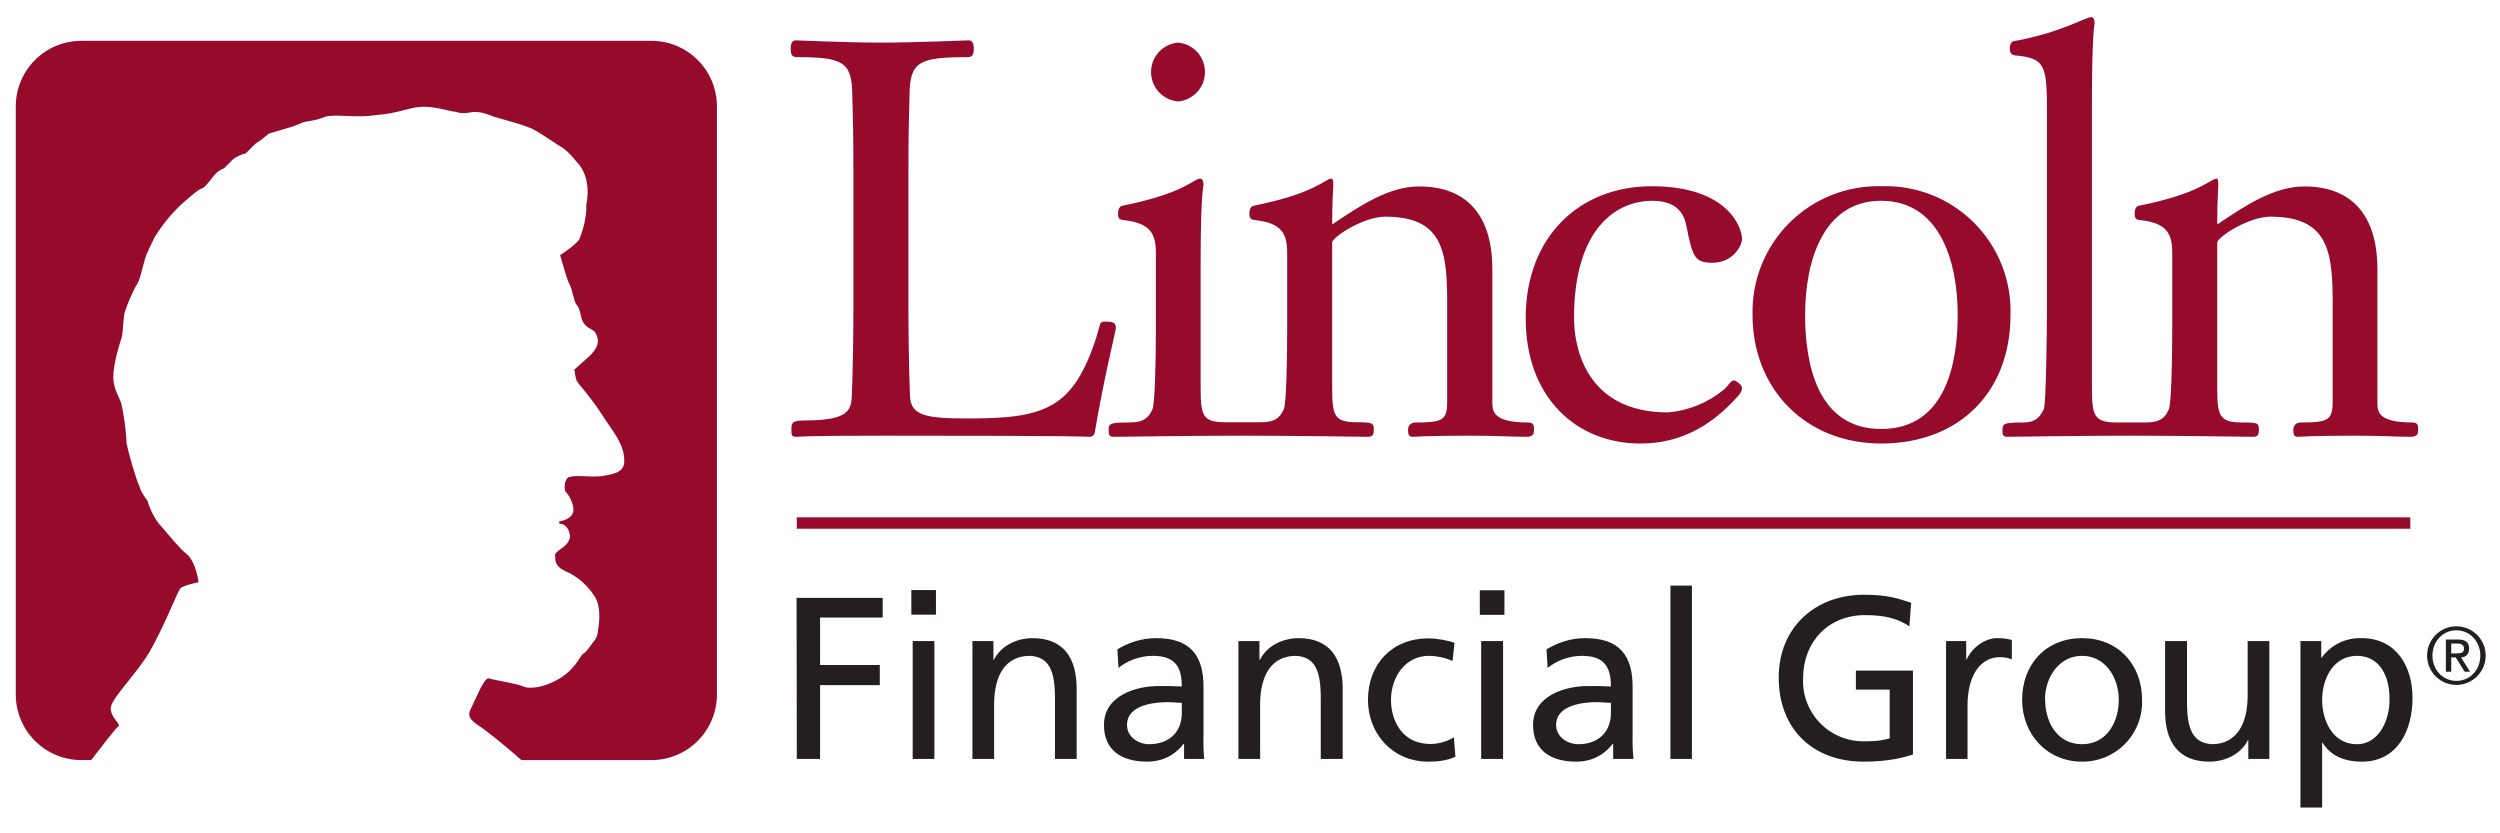 <svg width="150" height="50" viewBox="0 0 150 50" fill="none" xmlns="http://www.w3.org/2000/svg">
<g clip-path="url(#clip0_1_188)">
<path d="M47.808 45.538H49.204V41.108H52.788V39.9H49.204V37.054H52.962V35.873H47.794L47.808 45.538ZM54.68 36.88H56.157V35.403H54.68V36.88ZM54.761 45.538H56.063V38.464H54.761V45.538ZM58.345 45.538H59.647V42.263C59.647 40.544 60.318 39.35 61.795 39.35C62.936 39.417 63.298 40.222 63.298 41.873V45.538H64.6V41.337C64.6 39.43 63.782 38.289 61.943 38.289C60.963 38.289 60.023 38.786 59.634 39.591H59.607V38.464H58.345V45.538ZM70.909 42.786C70.909 43.833 70.238 44.652 68.936 44.652C68.345 44.652 67.621 44.249 67.621 43.498C67.621 42.249 69.366 42.129 70.077 42.129C70.346 42.129 70.627 42.169 70.909 42.169V42.786ZM67.111 40.075C67.634 39.632 68.426 39.35 69.164 39.35C70.466 39.35 70.909 39.967 70.909 41.189C70.399 41.162 70.037 41.162 69.513 41.162C68.171 41.162 66.238 41.726 66.238 43.498C66.238 45.028 67.312 45.699 68.829 45.699C70.023 45.699 70.708 45.041 71.017 44.625H71.044V45.538H72.252C72.21 45.074 72.197 44.608 72.211 44.142V41.216C72.211 39.296 71.393 38.289 69.366 38.289C68.466 38.289 67.688 38.571 67.043 38.961L67.111 40.075ZM74.305 45.538H75.608V42.263C75.608 40.544 76.279 39.35 77.755 39.35C78.896 39.417 79.245 40.222 79.245 41.873V45.538H80.561V41.337C80.561 39.43 79.742 38.289 77.916 38.289C76.923 38.289 75.983 38.786 75.594 39.591H75.567V38.464H74.305V45.538ZM87.259 38.571C86.897 38.424 86.212 38.303 85.689 38.303C83.527 38.303 82.078 39.846 82.078 41.994C82.078 44.021 83.554 45.699 85.689 45.699C86.158 45.699 86.789 45.659 87.326 45.404L87.232 44.236C86.829 44.504 86.266 44.639 85.823 44.639C84.145 44.639 83.46 43.256 83.46 41.994C83.46 40.652 84.293 39.35 85.742 39.35C86.158 39.35 86.655 39.444 87.152 39.658L87.272 38.571H87.259ZM90.266 35.417H88.789V36.893H90.266V35.417ZM88.87 45.538H90.185V38.464H88.87V45.538ZM96.655 42.786C96.655 43.833 95.984 44.652 94.696 44.652C94.092 44.652 93.367 44.249 93.367 43.498C93.367 42.249 95.112 42.129 95.823 42.129C96.092 42.129 96.374 42.169 96.655 42.169V42.786ZM92.857 40.075C93.394 39.632 94.172 39.35 94.91 39.35C96.213 39.35 96.655 39.967 96.655 41.189C96.145 41.162 95.783 41.162 95.273 41.162C93.93 41.162 91.984 41.726 91.984 43.498C91.984 45.028 93.058 45.699 94.575 45.699C95.769 45.699 96.454 45.041 96.763 44.625H96.79V45.538H98.011C97.962 45.074 97.944 44.608 97.957 44.142V41.216C97.957 39.296 97.139 38.289 95.112 38.289C94.212 38.289 93.447 38.571 92.79 38.961L92.857 40.075ZM100.226 45.538H101.515V35.135H100.226V45.538ZM114.67 36.169C113.864 35.9 113.247 35.685 111.837 35.685C108.884 35.685 106.723 37.672 106.723 40.652C106.723 43.739 108.763 45.699 111.824 45.699C113.341 45.699 114.24 45.444 114.777 45.27V40.236H111.354V41.377H113.381V44.303C113.045 44.384 112.79 44.478 111.837 44.478C111.345 44.484 110.856 44.389 110.401 44.199C109.947 44.009 109.536 43.728 109.194 43.374C108.852 43.019 108.586 42.598 108.413 42.137C108.239 41.676 108.162 41.184 108.186 40.692C108.186 38.544 109.663 36.907 111.904 36.907C113.153 36.907 113.891 37.135 114.562 37.578L114.67 36.169ZM116.75 45.538H118.052V42.316C118.052 40.544 118.818 39.43 119.985 39.43C120.2 39.43 120.469 39.457 120.71 39.565V38.397C120.428 38.33 120.227 38.289 119.838 38.289C119.099 38.289 118.348 38.826 117.999 39.565H117.972V38.464H116.764V45.538H116.75ZM122.697 41.994C122.697 40.652 123.529 39.35 124.925 39.35C126.321 39.35 127.127 40.652 127.127 41.994C127.127 43.256 126.455 44.652 124.925 44.652C123.381 44.652 122.71 43.256 122.71 41.994M121.328 41.994C121.328 44.021 122.791 45.699 124.925 45.699C125.408 45.703 125.886 45.609 126.332 45.423C126.777 45.237 127.18 44.962 127.516 44.616C127.852 44.27 128.115 43.859 128.288 43.408C128.461 42.958 128.541 42.477 128.523 41.994C128.523 39.846 127.073 38.289 124.925 38.289C122.764 38.289 121.328 39.846 121.328 41.994ZM136.161 38.464H134.859V41.739C134.859 43.444 134.187 44.652 132.711 44.652C131.57 44.572 131.221 43.766 131.221 42.129V38.464H129.905V42.665C129.905 44.558 130.738 45.699 132.563 45.699C133.543 45.699 134.483 45.216 134.872 44.41H134.899V45.538H136.161V38.464ZM143.369 41.967C143.396 43.081 142.805 44.652 141.409 44.652C139.933 44.652 139.329 43.189 139.329 42.008C139.329 40.692 140.013 39.35 141.423 39.35C142.845 39.35 143.396 40.692 143.369 41.967ZM138.026 48.451H139.329V44.558H139.355C139.758 45.216 140.469 45.699 141.718 45.699C143.852 45.699 144.752 43.82 144.752 41.873C144.752 39.967 143.758 38.289 141.704 38.289C141.239 38.27 140.775 38.367 140.356 38.571C139.937 38.774 139.574 39.079 139.302 39.457H139.275V38.464H138.026V48.451Z" fill="#231F20"/>
<path d="M4.88 2.449H39.083C40.126 2.449 41.126 2.863 41.864 3.601C42.601 4.338 43.016 5.339 43.016 6.382V41.685C43.012 42.726 42.596 43.723 41.859 44.458C41.122 45.193 40.123 45.605 39.083 45.605H31.284C30.534 44.94 29.76 44.304 28.961 43.699C28.424 43.337 27.981 43.081 28.223 42.585C28.652 41.726 29.055 40.612 29.351 40.706C29.659 40.813 31.042 41.014 31.431 41.202C31.633 41.31 32.411 41.31 33.203 40.907C34.492 40.316 34.787 39.336 34.988 39.229C35.176 39.135 35.579 38.544 35.579 38.544C35.579 38.544 35.874 38.249 35.874 37.846C35.968 37.363 36.076 36.37 35.673 35.779C35.309 35.198 34.8 34.722 34.196 34.397C33.498 34.101 33.31 33.9 33.31 33.403C33.203 33.001 34.089 32.907 34.196 32.222C34.196 31.806 33.955 31.417 33.552 31.417V31.282C33.901 31.229 34.492 31.041 34.398 30.437C34.328 30.07 34.155 29.73 33.901 29.457C33.901 29.457 33.794 28.866 34.089 28.651C34.492 28.463 35.378 28.651 36.076 28.571C36.76 28.463 37.458 28.369 37.458 27.671C37.458 26.598 36.76 25.899 36.076 24.812C35.378 23.738 34.693 23.04 34.599 22.839C34.492 22.544 34.465 22.168 34.465 22.168L35.27 21.456C35.633 21.121 36.076 20.651 35.767 20.047C35.673 19.752 35.284 19.752 35.082 19.456C34.787 19.161 34.881 18.57 34.586 18.275C34.384 17.98 34.384 17.389 34.089 16.892C33.888 16.302 33.606 15.309 33.606 15.309C33.606 15.309 34.68 14.61 34.774 14.315C35.257 13.134 35.176 12.275 35.176 12.275C35.176 12.275 35.579 10.691 34.586 9.697C34.29 9.308 33.901 8.919 33.512 8.718C32.908 8.315 32.317 7.926 31.928 7.724C31.23 7.429 30.357 7.214 29.659 7.013C28.961 6.717 28.666 6.717 28.371 6.717C27.981 6.811 27.579 6.811 27.391 6.717C27.095 6.717 25.914 6.315 25.216 6.422C24.625 6.422 23.834 6.825 22.545 6.905C21.27 7.107 20.182 6.811 19.484 7.013C18.8 7.308 18.41 7.214 18.008 7.415C17.605 7.603 17.108 7.724 17.108 7.724L16.128 8.02C15.873 8.238 15.604 8.44 15.323 8.624L14.732 9.214C14.544 9.214 13.954 9.51 13.846 9.697L13.444 10.1C13.444 10.1 13.162 10.194 12.96 10.396C12.759 10.597 12.37 11.188 12.168 11.281C11.873 11.375 11.551 11.684 10.866 12.275C10.25 12.86 9.713 13.523 9.269 14.248C9.175 14.449 8.678 15.429 8.678 15.631C8.571 15.926 8.383 16.919 8.182 17.107C7.912 17.616 7.683 18.146 7.497 18.691C7.39 18.986 7.39 19.98 7.296 20.262C7.202 20.57 6.799 21.752 6.799 22.638C6.799 23.443 7.296 24.02 7.296 24.316C7.39 24.611 7.591 25.994 7.591 26.598C7.685 27.081 8.155 28.759 8.356 29.148C8.45 29.551 8.853 30.047 8.853 30.047C8.853 30.047 9.108 31.014 9.699 31.605C10.289 32.303 10.88 33.014 11.175 33.215C11.766 33.699 11.914 34.934 11.914 34.934C11.914 34.934 11.001 35.108 10.813 35.309C10.611 35.605 9.793 37.699 8.96 39.135C8.155 40.477 6.745 41.833 6.651 42.437C6.571 42.988 7.296 43.484 7.108 43.578C6.987 43.632 6.155 44.719 5.47 45.605H4.88C4.363 45.605 3.852 45.503 3.374 45.306C2.897 45.108 2.464 44.818 2.099 44.453C1.361 43.716 0.947 42.715 0.947 41.672V6.382C0.947 5.339 1.361 4.338 2.099 3.601C2.836 2.863 3.836 2.449 4.88 2.449ZM51.204 18.49C51.204 19.926 51.177 22.087 51.11 23.752C51.07 24.651 50.868 25.228 48.251 25.228C47.486 25.228 47.486 25.416 47.486 25.779C47.486 26.074 47.486 26.208 47.754 26.208C47.982 26.208 48.116 26.141 53.003 26.141C66.01 26.141 64.99 26.208 65.352 26.208C65.513 26.208 65.647 26.141 65.688 25.94C66.251 22.584 66.95 19.859 66.95 19.698C66.95 19.389 66.882 19.295 66.251 19.295C65.956 19.295 66.01 19.523 65.782 20.235C64.386 24.53 62.694 25.108 58.09 25.108C55.566 25.108 54.64 24.947 54.6 23.752C54.533 22.087 54.506 19.926 54.506 18.49V10.342C54.506 7.979 54.533 7.187 54.573 5.644C54.6 3.697 55.164 3.429 58.063 3.429C58.426 3.429 58.426 3.16 58.426 2.852C58.426 2.664 58.358 2.422 58.13 2.422C57.862 2.422 54.962 2.556 52.842 2.556C50.747 2.556 48.009 2.422 47.741 2.422C47.512 2.422 47.445 2.664 47.445 2.852C47.445 3.16 47.445 3.429 47.808 3.429C50.546 3.429 51.11 3.697 51.137 5.657C51.177 7.187 51.204 7.979 51.204 10.355V18.49ZM70.681 6.087C71.123 6.048 71.534 5.845 71.833 5.519C72.133 5.192 72.299 4.765 72.299 4.321C72.299 3.878 72.133 3.451 71.833 3.124C71.534 2.797 71.123 2.595 70.681 2.556C70.24 2.595 69.829 2.797 69.529 3.124C69.23 3.451 69.063 3.878 69.063 4.321C69.063 4.765 69.23 5.192 69.529 5.519C69.829 5.845 70.24 6.048 70.681 6.087ZM100.092 24.745C94.991 24.745 94.441 20.584 94.441 19.094C94.441 13.644 97.031 12.047 99.139 12.047C100.857 12.047 101.099 13.107 101.193 13.604C101.555 15.429 101.689 15.765 102.75 15.765C103.985 15.765 104.522 14.731 104.522 14.342C104.522 13.644 103.663 11.174 99.099 11.174C94.803 11.174 91.541 14.168 91.541 19.094C91.541 23.846 94.575 26.611 98.427 26.611C100.629 26.611 102.548 25.712 104.253 23.792C104.455 23.591 104.522 23.416 104.522 23.282C104.522 23.054 104.119 22.826 104.025 22.826C103.851 22.826 103.716 23.121 103.448 23.363C102.496 24.154 101.325 24.637 100.092 24.745ZM120.63 18.892C120.662 17.867 120.483 16.846 120.103 15.892C119.724 14.938 119.153 14.073 118.426 13.349C117.698 12.626 116.83 12.059 115.874 11.685C114.919 11.311 113.897 11.137 112.871 11.174C111.85 11.148 110.835 11.33 109.887 11.709C108.939 12.088 108.078 12.655 107.356 13.377C106.634 14.099 106.066 14.96 105.688 15.909C105.309 16.857 105.127 17.872 105.153 18.892C105.153 23.322 108.321 26.611 112.871 26.611C117.529 26.611 120.63 23.55 120.63 18.892ZM117.462 18.892C117.462 21.711 116.791 25.738 112.871 25.738C108.978 25.738 108.307 21.711 108.307 18.892C108.307 15.631 109.408 12.047 112.871 12.047C116.361 12.047 117.462 15.631 117.462 18.892Z" fill="#960A2C"/>
<path d="M72.037 15.872V23.054C72.037 24.946 72.104 25.336 73.567 25.336H75.662C76.534 25.336 76.829 25.014 77.031 24.544C77.165 24.248 77.232 21.886 77.232 19.752V15.188C77.232 14.033 76.923 13.375 75.272 13.201C75.004 13.174 74.963 13.04 74.963 12.798C74.963 12.53 75.071 12.369 75.232 12.342C79.017 11.577 79.487 10.718 79.89 10.718C79.957 10.718 79.997 10.812 79.997 11.08C79.997 11.268 79.93 12.02 79.93 13.469C81.648 12.302 83.353 11.187 85.152 11.187C86.279 11.187 89.541 11.402 89.541 16.154V24.141C89.541 24.718 89.635 25.349 91.689 25.349C92.038 25.349 92.038 25.55 92.038 25.779C92.038 25.98 92.038 26.208 91.568 26.208C90.575 26.208 89.957 26.141 88.212 26.141C85.514 26.141 84.977 26.208 84.722 26.208C84.507 26.208 84.481 25.98 84.481 25.805C84.481 25.644 84.548 25.349 84.951 25.349C86.548 25.349 86.83 25.215 86.83 24.114V18.168C86.83 15.08 86.575 13 83.112 13C81.863 13 80.051 14.141 79.93 14.53V23.054C79.93 24.946 79.997 25.336 81.447 25.336C82.346 25.336 82.427 25.376 82.427 25.779C82.427 25.98 82.427 26.208 82.078 26.208C81.917 26.208 77.46 26.141 74.507 26.141C71.5 26.141 67.285 26.208 66.789 26.208C66.52 26.208 66.52 26.007 66.52 25.846C66.52 25.416 66.547 25.349 67.782 25.349C68.654 25.349 68.95 25.014 69.151 24.544C69.285 24.248 69.353 21.886 69.353 19.752V15.188C69.353 14.033 69.044 13.375 67.379 13.201C67.111 13.174 67.084 13.04 67.084 12.798C67.084 12.53 67.191 12.369 67.352 12.342C71.151 11.577 71.608 10.718 72.01 10.718C72.144 10.718 72.212 10.879 72.212 11.08C72.212 11.214 72.037 11.536 72.037 15.872ZM125.516 6.18V23.054C125.516 24.946 125.583 25.349 127.046 25.349H128.778C129.637 25.349 129.946 25.014 130.134 24.544C130.268 24.248 130.335 21.886 130.335 19.765V15.201C130.335 14.033 130.04 13.375 128.375 13.201C128.107 13.174 128.08 13.04 128.08 12.798C128.08 12.53 128.174 12.369 128.348 12.342C132.134 11.577 132.604 10.718 133.006 10.718C133.073 10.718 133.1 10.812 133.1 11.08C133.1 11.268 133.033 12.02 133.033 13.469C134.765 12.302 136.456 11.187 138.268 11.187C139.382 11.187 142.644 11.402 142.644 16.154V24.141C142.644 24.718 142.698 25.349 144.752 25.349C145.087 25.349 145.087 25.55 145.087 25.779C145.087 25.98 145.087 26.208 144.631 26.208C143.624 26.208 143.087 26.141 141.315 26.141C138.631 26.141 138.094 26.208 137.825 26.208C137.624 26.208 137.597 25.98 137.597 25.805C137.597 25.644 137.664 25.349 138.054 25.349C139.664 25.349 139.96 25.215 139.96 24.114V18.168C139.96 15.08 139.691 13 136.228 13C134.966 13 133.167 14.141 133.033 14.53V23.054C133.033 24.946 133.1 25.349 134.563 25.349C135.463 25.349 135.53 25.376 135.53 25.779C135.53 25.98 135.53 26.208 135.208 26.208C135.033 26.208 130.697 26.141 127.825 26.141C124.939 26.141 120.764 26.208 120.415 26.208C120.147 26.208 120.147 26.007 120.147 25.846C120.147 25.416 120.187 25.349 121.422 25.349C122.12 25.349 122.415 25.014 122.63 24.544C122.764 24.248 122.818 19.846 122.818 18.423V6.785C122.818 3.885 122.724 3.496 120.885 3.321C120.684 3.294 120.59 3.16 120.59 2.919C120.59 2.65 120.684 2.489 120.858 2.462C123.543 1.992 125.154 1.026 125.476 1.026C125.61 1.026 125.677 1.2 125.677 1.388C125.677 1.523 125.516 1.858 125.516 6.18ZM47.808 31.041H144.618V31.725H47.808V31.041Z" fill="#960A2C"/>
<path d="M145.624 39.336C145.624 39.803 145.809 40.25 146.139 40.58C146.469 40.91 146.916 41.095 147.382 41.095C147.849 41.095 148.296 40.91 148.626 40.58C148.955 40.25 149.141 39.803 149.141 39.336C149.141 38.87 148.955 38.423 148.626 38.093C148.296 37.763 147.849 37.578 147.382 37.578C146.916 37.578 146.469 37.763 146.139 38.093C145.809 38.423 145.624 38.87 145.624 39.336ZM145.946 39.336C145.946 38.491 146.563 37.819 147.382 37.819C148.201 37.819 148.819 38.491 148.819 39.336C148.819 40.195 148.201 40.853 147.382 40.853C146.563 40.853 145.946 40.182 145.946 39.336ZM147.074 38.611H147.436C147.651 38.611 147.839 38.678 147.839 38.907C147.839 39.148 147.691 39.202 147.436 39.202H147.074V38.611ZM146.751 40.303H147.074V39.444H147.342L147.879 40.303H148.201L147.664 39.444C147.959 39.444 148.147 39.229 148.147 38.907C148.147 38.544 147.933 38.37 147.49 38.37H146.751V40.303Z" fill="#231F20"/>
</g>
<defs>
<clipPath id="clip0_1_188">
<rect width="149" height="48.324" fill="white" transform="translate(0.677 0.972)"/>
</clipPath>
</defs>
</svg>
